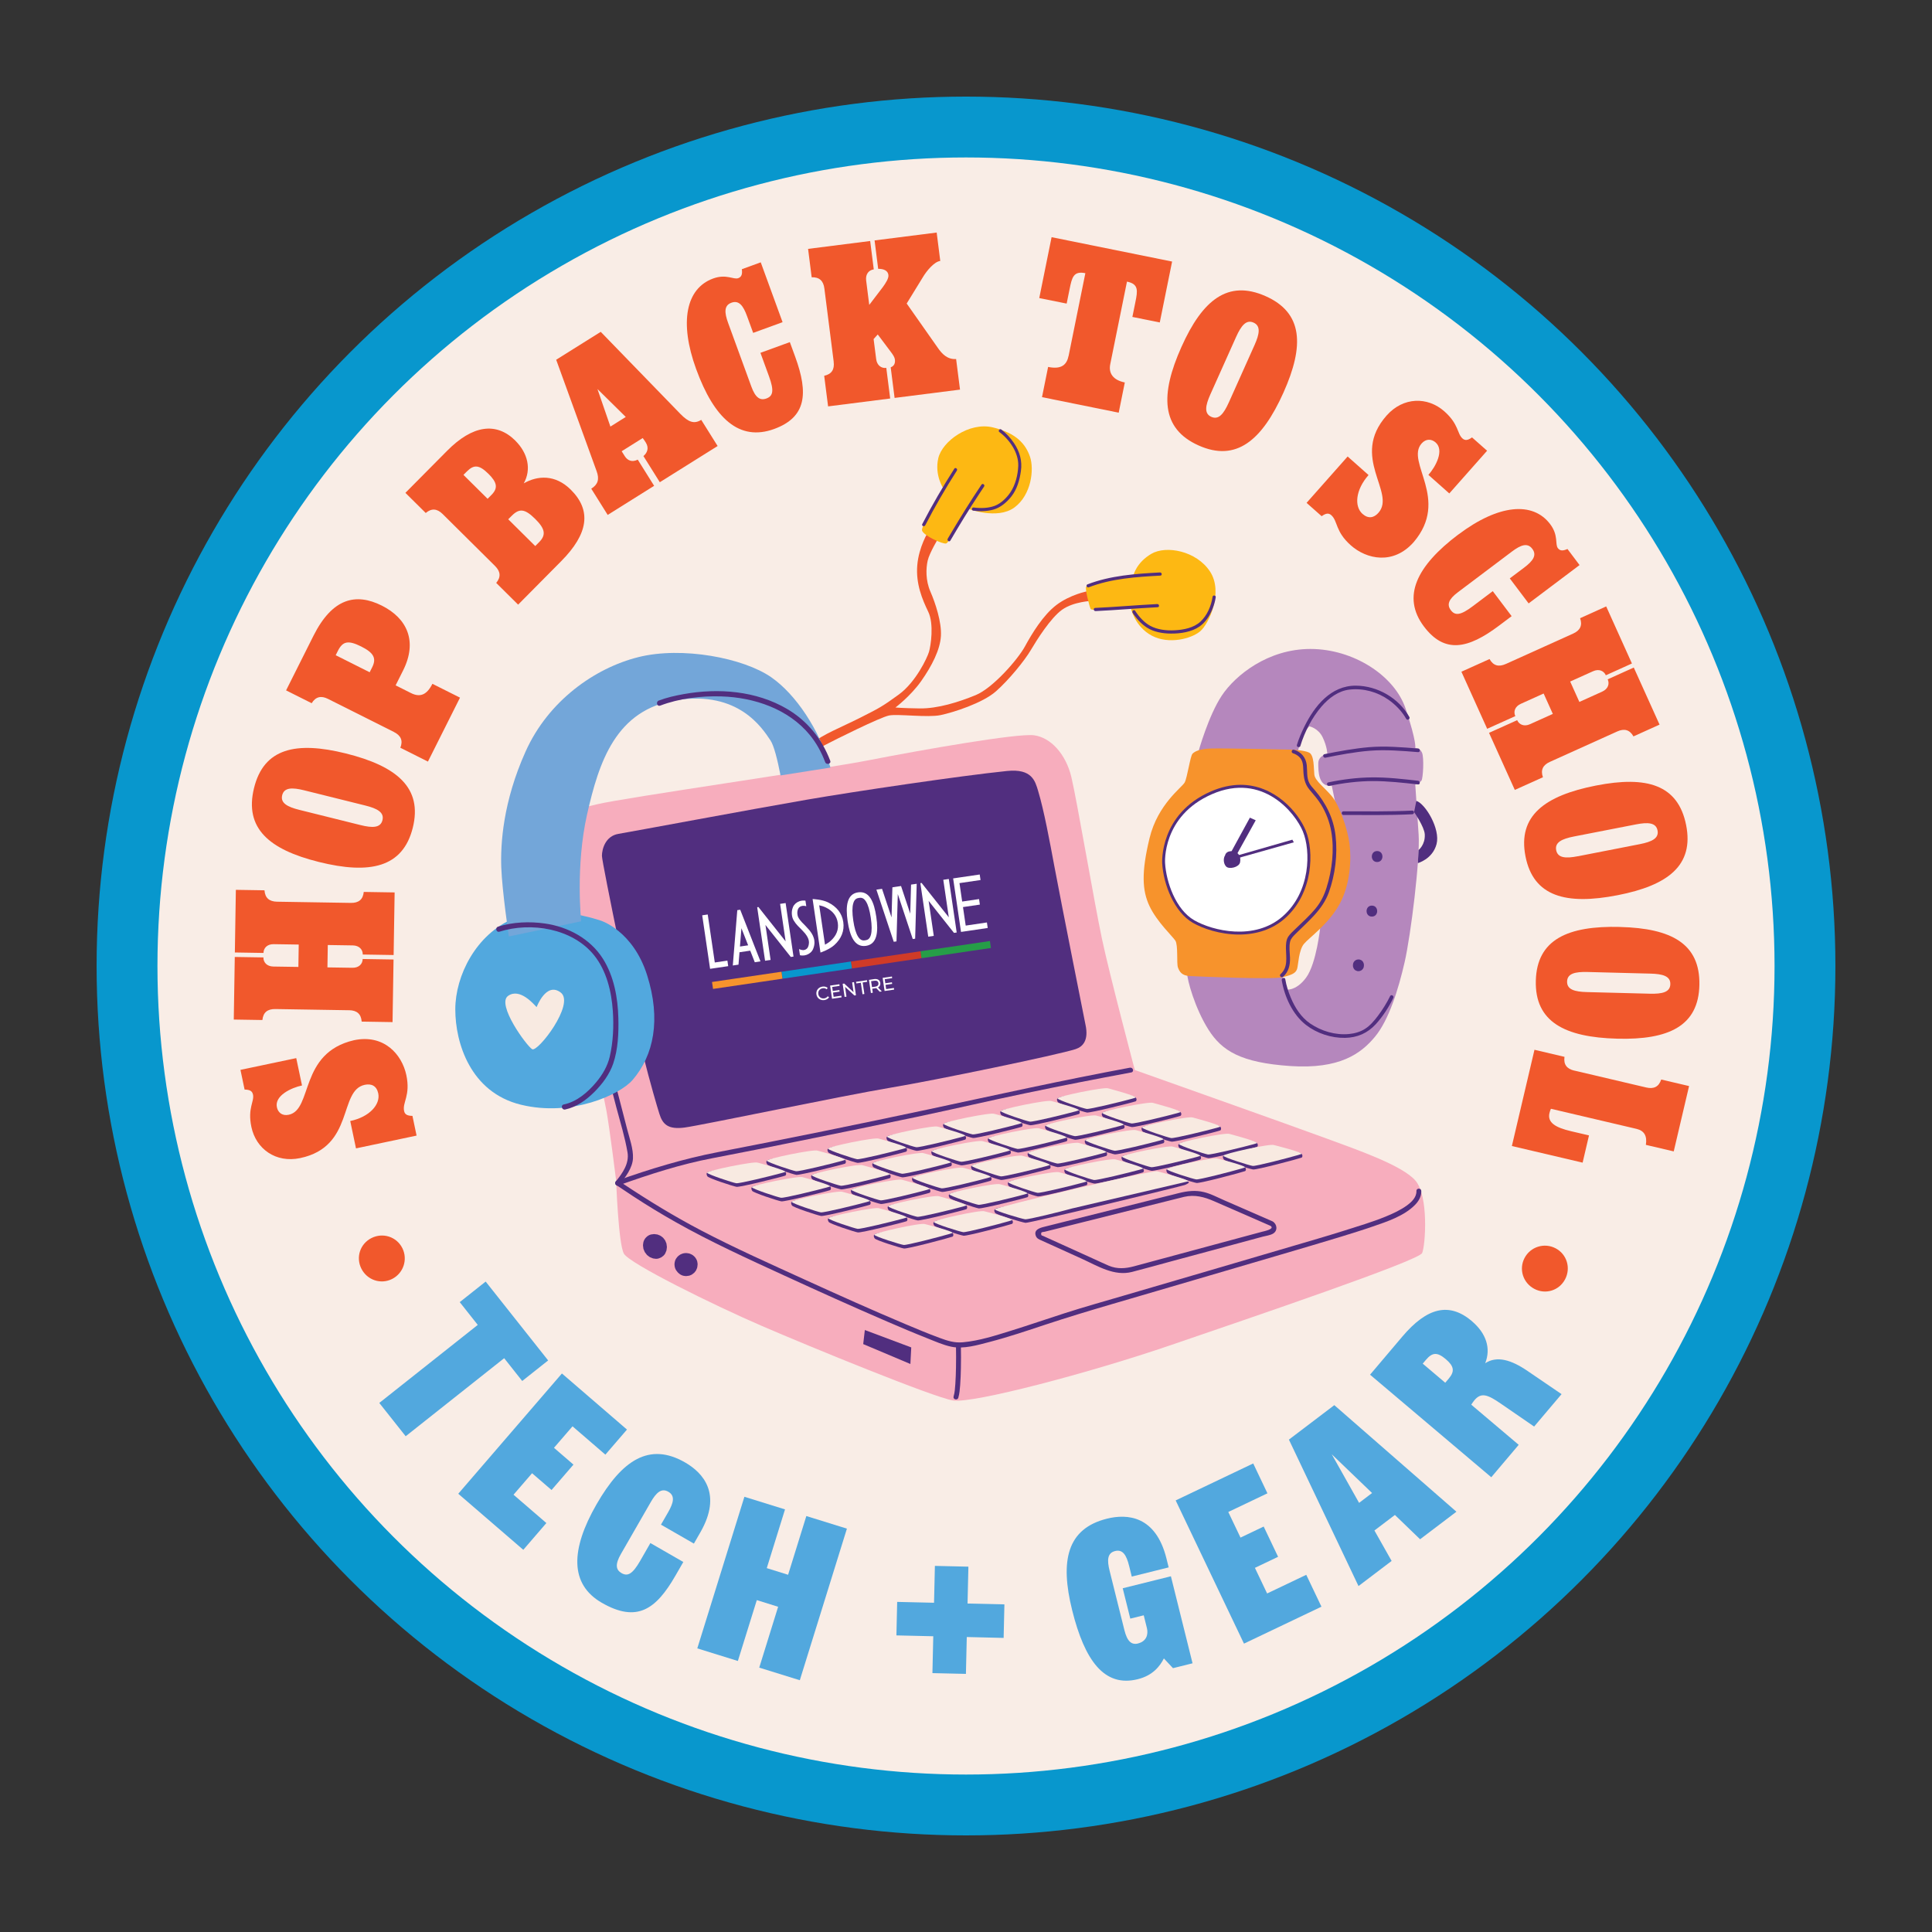 <svg xmlns="http://www.w3.org/2000/svg" id="Layer_1" data-name="Layer 1" viewBox="0 0 500 500"><rect x="0" y="0" width="500" height="500" fill="#333333" stroke="none"/><defs><style>      .cls-1 {        fill: #f7adbd;      }      .cls-1, .cls-2, .cls-3, .cls-4, .cls-5, .cls-6, .cls-7, .cls-8, .cls-9, .cls-10, .cls-11, .cls-12, .cls-13, .cls-14 {        stroke-width: 0px;      }      .cls-2 {        fill: #f9ede6;      }      .cls-3 {        fill: #f8eae1;      }      .cls-4 {        fill: #512e7f;      }      .cls-5 {        fill: #269d48;      }      .cls-6 {        fill: #52a8de;      }      .cls-7 {        fill: #0897cd;      }      .cls-8 {        fill: #d03b27;      }      .cls-9 {        fill: #b587bd;      }      .cls-10 {        fill: #73a6d9;      }      .cls-11 {        fill: #f1582c;      }      .cls-12 {        fill: #fff;      }      .cls-13 {        fill: #fdb813;      }      .cls-14 {        fill: #f7932c;      }    </style></defs><g><circle class="cls-7" cx="250" cy="250" r="225"></circle><circle class="cls-2" cx="250" cy="250" r="209.25"></circle><g><path class="cls-11" d="m101.47,331c-2.95,1.48-6.47.27-7.95-2.68-1.48-2.95-.32-6.44,2.63-7.92,2.95-1.48,6.49-.34,7.97,2.6,1.48,2.95.29,6.52-2.65,8Z"></path><path class="cls-11" d="m65.46,283.24c-.19-.91-.85-1.24-2.16-1.26l-1.07-5.1,14.44-3.04,1.49,7.08c-2.77.58-7.14,2.63-6.5,5.63.28,1.36,1.37,2.31,3.07,1.95,6.29-1.32,2.6-15.98,16.87-19.29,7.76-1.64,12.42,3.65,13.56,9.03,1.12,5.32-1.06,7.03-.58,9.29.19.91.85,1.24,2.16,1.26l1.07,5.1-15.68,3.31-1.49-7.08c5.04-1.06,7.84-4.32,7.25-7.15-.42-1.98-1.79-2.58-3.49-2.22-6.85,1.45-2.6,15.98-16.7,18.96-6.34,1.34-11.44-2.38-12.64-8.04-1.04-4.93.81-6.56.41-8.43Z"></path><path class="cls-11" d="m90.35,261.45l-19.1-.31c-2.03-.03-3.14.87-3.34,2.84l-7.41-.12.26-16.2,7.41.12c-.02,1.27.89,2.33,2.57,2.36l6.48.1.09-5.79-6.48-.1c-1.68-.03-2.62,1-2.64,2.27l-7.41-.12.26-16.21,7.41.12c.14,1.97,1.23,2.91,3.25,2.95l19.1.31c2.03.03,3.14-.87,3.34-2.84l7.99.13-.26,16.2-7.99-.13c.02-1.27-.89-2.33-2.57-2.36l-6.48-.1-.09,5.79,6.48.1c1.68.02,2.62-1,2.64-2.27l7.99.13-.26,16.2-7.99-.13c-.14-1.97-1.23-2.91-3.25-2.95Z"></path><path class="cls-11" d="m82.51,223.07c-12.92-3.21-19.29-8.74-16.78-19.08,2.52-10.35,10.85-12.21,23.76-9,13.2,3.28,19.91,8.89,17.34,19.22-2.57,10.33-11.13,12.14-24.33,8.86Zm12.04-14.6l-15.84-3.94c-3.09-.77-5.18-.75-5.68,1.27-.5,2.02,1.34,3.02,4.43,3.79l15.84,3.94c3.09.77,5.18.75,5.68-1.27.5-2.02-1.34-3.02-4.43-3.79Z"></path><path class="cls-11" d="m101.96,189.44l-17.06-8.56c-1.81-.91-3.21-.57-4.24,1.11l-6.62-3.32,7.08-14.12c4.88-9.72,10.94-11.21,17.71-7.81,6.51,3.27,9.3,9.2,5.48,16.8l-1.92,3.83,3.98,2c2.38,1.19,4.11.44,5.54-2.4l7.14,3.58-8.3,16.55-7.14-3.58c.73-1.84.16-3.16-1.65-4.07Zm-8.45-22.11c-3.41-1.71-4.81-1.38-6.06,1.1l-.57,1.14,8.79,4.41.65-1.29c1.17-2.33.39-3.75-2.81-5.36Z"></path><path class="cls-11" d="m133.37,114.05c3.25,3.22,4.21,7.43,2.18,11.04,3.59-2.06,8.17-2.33,12.16,1.63,5.42,5.38,4.59,11.4-2.5,18.54l-11.12,11.22-5.67-5.62c1.26-1.52,1.13-2.95-.3-4.38l-13.56-13.45c-1.44-1.42-2.87-1.54-4.38-.27l-5.26-5.21,10.8-10.89c6.56-6.62,12.69-7.54,17.67-2.61Zm-6.96,8.58c-2.34-2.32-3.73-2.48-5.57-.63l-.9.9,6.25,6.19,1.02-1.03c1.71-1.73,1.46-3.2-.8-5.44Zm12.12,11.69c-2.67-2.65-4.1-2.84-6.1-.83l-.9.9,6.99,6.93,1.02-1.03c1.83-1.85,1.54-3.44-1.01-5.97Z"></path><path class="cls-11" d="m153.02,126.47c1.72-1.07,2.16-2.44,1.38-4.55l-10.46-28.82,11.53-7.22,20.61,21.24c2.11,2.16,3.58,2.67,5.4,1.54l4.24,6.77-14.96,9.37-4.24-6.77c.99-.82,1.49-2.09.63-3.47-.24-.39-.49-.78-.82-1.19l-5.44,3.41.77,1.23c.74,1.18,1.88,1.69,3.39.95l4.24,6.77-12.02,7.53-4.24-6.77Zm8.93-18.56l-7.33-7.23,3.35,9.72,3.97-2.49Z"></path><path class="cls-11" d="m180.17,95.54c-4.44-12.18-2.63-20.9,4.38-23.46,3.42-1.25,5.3.35,6.5-.09.87-.32,1.11-1.02.94-2.32l4.89-1.78,5.65,15.49-7.61,2.77-1.59-4.35c-.97-2.66-2.08-4.17-4.03-3.46-1.96.71-1.83,2.58-.86,5.24l6.01,16.47c1.05,2.88,2.26,3.67,3.89,3.08,1.74-.63,2.03-2.03.68-5.73l-2.22-6.09,7.61-2.77,1.39,3.8c3.47,9.51,2.87,15.64-5.45,18.68-9.02,3.29-15.53-2.71-20.18-15.49Z"></path><path class="cls-11" d="m215.76,93.61l-2.41-18.94c-.25-2.01-1.31-2.98-3.29-2.91l-.93-7.35,16.07-2.04.93,7.35c-1.26.16-2.18,1.21-1.97,2.87l.8,6.32,3.5-4.59c.79-1.09,1.57-2.3,1.46-3.16-.14-1.09-1.14-1.6-2.65-1.59l-.93-7.35,16.07-2.04.93,7.35c-1.55.19-3.53,2.55-4.53,4.25l-4.16,6.77,8.05,11.46c1.07,1.56,2.49,3.07,4.74,2.9l1.01,7.92-16.93,2.15-1.01-7.92c.95-.35,1.2-1.14,1.09-2.01-.07-.57-.44-1.17-1-1.91l-3.44-4.58-1.07,1.19.66,5.17c.21,1.66,1.36,2.45,2.62,2.29l1.01,7.92-16.07,2.04-1.01-7.92c1.93-.42,2.71-1.63,2.45-3.64Z"></path><path class="cls-11" d="m276.56,92.08l4.33-21.38c-3.06-.62-3.46,1.07-4.07,4.07l-.77,3.8-7.09-1.43,3.19-15.76,31.19,6.31-3.19,15.76-7.09-1.43.77-3.8c.61-3,.89-4.72-2.17-5.34l-4.33,21.38c-.47,2.32.71,4.1,3.77,4.72l-1.58,7.82-19.85-4.02,1.58-7.82c3.46.7,4.83-.55,5.3-2.88Z"></path><path class="cls-11" d="m305.76,89.78c5.44-12.15,12-17.45,21.74-13.15,9.74,4.3,10.1,12.83,4.66,24.97-5.56,12.41-12.26,18.03-21.97,13.68-9.72-4.35-9.99-13.09-4.43-25.5Zm12.24,14.42l6.67-14.89c1.3-2.9,1.65-4.97-.25-5.82-1.9-.85-3.2.78-4.51,3.69l-6.67,14.89c-1.3,2.9-1.65,4.97.25,5.81,1.9.85,3.2-.78,4.51-3.69Z"></path><path class="cls-11" d="m378.48,113.47c.69.61,1.42.49,2.48-.27l3.9,3.45-9.78,11.05-5.41-4.8c1.88-2.12,4.17-6.36,1.87-8.39-1.04-.92-2.48-1.04-3.63.26-4.26,4.81,7.43,14.39-2.06,25.54-5.25,5.93-12.15,4.47-16.26.82-4.07-3.61-3.33-6.27-5.06-7.81-.69-.61-1.42-.49-2.49.27l-3.9-3.45,10.63-12,5.41,4.8c-3.41,3.86-3.73,8.14-1.56,10.06,1.52,1.34,2.97,1.01,4.12-.29,4.64-5.24-7.43-14.39,2.12-25.18,4.3-4.85,10.6-4.91,14.94-1.07,3.77,3.34,3.26,5.74,4.69,7.01Z"></path><path class="cls-11" d="m377.46,138.31c10.36-7.8,19.24-8.61,23.73-2.65,2.19,2.91,1.21,5.17,1.98,6.19.56.74,1.3.76,2.49.23l3.13,4.16-13.18,9.92-4.88-6.47,3.7-2.78c2.27-1.71,3.39-3.2,2.13-4.87-1.25-1.67-3-1-5.27.7l-14.01,10.55c-2.45,1.84-2.85,3.23-1.81,4.62,1.11,1.48,2.54,1.35,5.68-1.02l5.18-3.9,4.88,6.47-3.24,2.44c-8.09,6.09-14.13,7.31-19.46.23-5.78-7.68-1.93-15.65,8.94-23.83Z"></path><path class="cls-11" d="m389.7,171.84l17.41-7.86c1.85-.83,2.47-2.13,1.82-3.99l6.75-3.05,6.66,14.77-6.75,3.05c-.52-1.16-1.8-1.73-3.32-1.04l-5.91,2.66,2.38,5.28,5.91-2.67c1.53-.69,1.95-2.02,1.42-3.18l6.75-3.05,6.67,14.77-6.75,3.05c-.97-1.72-2.35-2.11-4.2-1.28l-17.41,7.86c-1.85.83-2.47,2.13-1.82,3.99l-7.28,3.28-6.67-14.77,7.28-3.28c.52,1.16,1.8,1.73,3.32,1.04l5.91-2.66-2.38-5.28-5.91,2.67c-1.53.69-1.95,2.02-1.42,3.18l-7.28,3.28-6.67-14.77,7.28-3.28c.97,1.72,2.35,2.11,4.2,1.28Z"></path><path class="cls-11" d="m413.09,203.29c13.06-2.55,21.17-.24,23.27,10.2,2.1,10.44-4.67,15.65-17.73,18.19-13.34,2.6-21.8.36-23.84-10.08-2.04-10.45,4.95-15.7,18.29-18.31Zm-4.74,18.31l16.01-3.13c3.12-.61,5.01-1.51,4.61-3.55-.4-2.05-2.49-2.17-5.61-1.56l-16.01,3.12c-3.12.61-5.01,1.51-4.61,3.55.4,2.04,2.49,2.17,5.61,1.56Z"></path><path class="cls-11" d="m419.29,239.9c13.3.34,20.72,4.35,20.51,14.99-.21,10.64-7.95,14.27-21.25,13.92-13.59-.35-21.36-4.37-21.08-15.01.27-10.64,8.24-14.26,21.83-13.91Zm-8.59,16.85l16.31.42c3.18.08,5.22-.39,5.27-2.47s-1.96-2.65-5.14-2.73l-16.31-.42c-3.18-.08-5.22.39-5.27,2.47-.05,2.08,1.96,2.65,5.14,2.73Z"></path><path class="cls-11" d="m407.45,277.07l18.6,4.37c1.97.46,3.25-.19,3.87-2.06l7.21,1.69-3.97,16.91-7.21-1.69c.37-2.35-.45-3.67-2.42-4.14l-22.15-5.2c-.12.27-.26.59-.38,1.1-.58,2.48,1.56,3.76,5.61,4.71l4.62,1.08-1.65,7.05-18.31-4.3,5.85-24.91,7.77,1.83c-.28,1.96.58,3.11,2.55,3.57Z"></path><path class="cls-11" d="m402.59,323.06c2.92,1.53,3.99,5.1,2.46,8.01-1.53,2.92-5.05,4.02-7.96,2.49-2.92-1.53-4.07-5.07-2.54-7.99,1.53-2.92,5.12-4.04,8.04-2.51Z"></path></g><g><path class="cls-6" d="m123.65,342.89l-4.67-5.9,6.71-5.32,16.17,20.41-6.71,5.32-4.67-5.9-25.49,20.2-6.83-8.62,25.49-20.2Z"></path><path class="cls-6" d="m145.43,355.46l16.83,14.51-5.59,6.49-8.5-7.33-4.8,5.56,5.04,4.35-5.67,6.57-5.04-4.34-4.8,5.56,8.5,7.33-5.97,6.93-16.83-14.51,26.82-31.12Z"></path><path class="cls-6" d="m154.38,389.32c6.61-11.48,13.69-16.15,22.92-10.84,4.66,2.68,9.66,8.16,3.95,18.09l-1.67,2.91-8.52-4.9,1.85-3.21c1.41-2.46,1.86-4.27.05-5.31-1.81-1.04-3.15.26-4.56,2.71l-7.7,13.39c-1.53,2.66-1.35,4.09.15,4.96,1.6.92,2.86.24,4.82-3.16l2.65-4.62,8.52,4.9-2.02,3.51c-5.02,8.73-9.94,12.3-19.07,7.05-8.32-4.79-8.11-13.74-1.37-25.48Z"></path><path class="cls-6" d="m192.66,387.37l10.5,3.26-4.72,15.2,5.52,1.72,4.72-15.2,10.5,3.26-12.19,39.23-10.5-3.26,4.89-15.75-5.52-1.72-4.9,15.75-10.5-3.26,12.19-39.23Z"></path><path class="cls-6" d="m232.19,414.57l9.54.22.22-9.54,8.67.2-.22,9.54,9.54.22-.2,8.68-9.54-.23-.22,9.54-8.67-.2.22-9.54-9.54-.22.2-8.67Z"></path><path class="cls-6" d="m294.53,425.32c2.13-.53,2.71-2.28,2.29-3.97l-.82-3.31-3.48.86-1.96-7.86,12.47-3.1,5.6,22.52-5.06,1.26-2.36-2.52c-1,1.98-2.84,4.41-6.77,5.38-8.65,2.15-13.72-4.82-16.96-17.84-3.2-12.86-1.32-21.14,9.01-23.71,5.22-1.3,12.62-.81,15.39,10.31l.57,2.3-9.55,2.38-.68-2.75c-.68-2.75-1.62-4.37-3.64-3.86-2.02.5-2.1,2.37-1.41,5.12l3.82,15.33c.74,2.97,1.86,3.89,3.55,3.47Z"></path><path class="cls-6" d="m304.28,388.3l20.05-9.56,3.68,7.73-10.13,4.83,3.16,6.63,6-2.86,3.73,7.83-6,2.86,3.16,6.63,10.13-4.83,3.93,8.25-20.05,9.56-17.68-37.07Z"></path><path class="cls-6" d="m361,392.07l-5.3,4.02,4.45,7.88-8.57,6.5-18.01-37.9,11.75-8.92,31.6,27.58-9.4,7.13-6.53-6.3Zm-5.91-5.68l-10.43-10.02,7.07,12.57,3.36-2.55Z"></path><path class="cls-6" d="m380.92,341.92c3.71,3.14,4.98,7.02,3.45,10.88,3.04-1.98,6.74-.89,11.01,2.04l8.75,5.96-7.1,8.39-8.62-5.93c-3.44-2.38-5.09-2.94-6.81-.91-.3.35-.59.79-.84,1.18l12.28,10.39-7.1,8.39-31.37-26.54,8.34-9.85c6.47-7.64,12.19-8.94,18.02-4.01Zm-6.74,9.84c-2.21-1.87-3.48-1.81-5.16.18l-.82.97,5.83,4.94.93-1.1c1.57-1.86,1.34-3.19-.78-4.99Z"></path></g></g><g><path class="cls-11" d="m281.69,153c-.3-.05-4.83.94-8.29,3.57-3.46,2.63-6.35,7.43-8.16,10.75-1.81,3.32-8.26,10.73-12.72,12.57-4.46,1.83-9.83,3.51-14.49,3.45-4.66-.07-6.29-.24-6.29-.24,0,0,3.93-2.96,6.67-6.85,2.74-3.89,4.9-8.09,5.1-11.68.2-3.6-1.45-8.55-2.72-11.46-1.27-2.91-1.16-6.01-.71-8.01.44-2,2.9-6.04,2.9-6.04l-2.77-1.41s-2.42,3.84-2.82,8.65c-.4,4.81,1.3,8.83,2.83,12,1.54,3.17.67,8.83.2,10.41-.48,1.58-3.41,7.82-7.79,11.02-4.38,3.2-5.25,3.6-9.94,5.98-4.69,2.38-10.33,4.6-12.33,6.61-2,2.01-4.68,5.57-5.66,8.86-.98,3.29-5.08,8.68-8.13,10.37-3.06,1.69-10.6,5.39-10.6,5.39l1.4,2.31s10.44-5.28,13.55-8.07c3.1-2.79,5.62-9.42,6.32-11.1.7-1.68,3.63-5.88,6.21-7.24,2.58-1.36,14.37-7.24,16.66-7.68,2.29-.44,10,.6,13.29-.09,3.3-.68,10.91-3.12,14.33-6.14,3.42-3.01,7.45-8,9.01-10.64,1.56-2.64,5.16-8.39,8.15-10.51,2.99-2.12,7.72-2.28,7.72-2.28l-.92-2.51Z"></path><path class="cls-13" d="m293.37,148.77s.75-3.19,4.59-5.44c3.84-2.25,11.68-.78,15.2,4.59,3.51,5.37-.31,13.57-2.57,15.47-2.26,1.9-8.06,3.47-12.5,1.12-4.44-2.35-5.42-7.15-5.42-7.15,0,0-10.06.98-10.41.23-.36-.75-1.52-5.31-1.16-5.8.36-.49,8.7-2.74,12.27-3.03Z"></path><path class="cls-13" d="m244.13,126.41s-2.32-3.44-1.3-7.83c1.02-4.39,7.97-9.43,14.09-7.98,6.12,1.46,8.53,4.36,9.64,7.59,1.11,3.23.39,9.89-4.04,13.15-4.43,3.26-12.09.29-12.09.29,0,0-4.67,8.75-5.55,9.02-.88.27-6.07-2.14-6.27-3.42-.2-1.28,5.51-10.82,5.51-10.82Z"></path><path class="cls-4" d="m254.02,125.41c-2.84,4.21-5.5,8.52-8.09,12.89-.22.37-.44.74-.66,1.12-.27.46.4.96.67.5,2.38-4.08,4.84-8.1,7.44-12.04.43-.66.87-1.31,1.3-1.96.3-.44-.37-.94-.67-.5h0Z"></path><path class="cls-4" d="m246.97,121.31c-2.97,4.66-5.75,9.41-8.29,14.32-.25.48.53.78.77.31,2.51-4.85,5.24-9.54,8.18-14.14.29-.45-.38-.95-.67-.5h0Z"></path><path class="cls-4" d="m300.19,148.15c-6.26.33-12.85.8-18.75,3.08-.5.19-.16.95.34.76,5.82-2.26,12.35-2.69,18.53-3.02.53-.03.41-.85-.12-.82h0Z"></path><path class="cls-4" d="m299.49,156.33c-5.36.27-10.72.75-16.08,1-.53.02-.41.85.12.82,5.36-.25,10.71-.73,16.08-1,.53-.03.41-.85-.12-.82h0Z"></path><path class="cls-4" d="m258.66,111.83c2.65,1.99,4.99,5.36,4.86,8.77-.09,2.3-.72,4.85-2.01,6.79-.95,1.43-2.46,2.91-4.08,3.52-1.68.63-3.68.67-5.45.43-.53-.07-.63.75-.1.82,1.68.23,3.51.18,5.15-.26,1.88-.51,3.5-1.88,4.69-3.39,1.49-1.88,2.16-4.26,2.49-6.6.38-2.62-.31-5.04-1.78-7.22-.89-1.32-2.01-2.57-3.29-3.53-.43-.32-.92.35-.5.67h0Z"></path><path class="cls-4" d="m313.81,154.45c-.33,2.31-1.39,4.81-3.11,6.41-1.76,1.64-4.38,2.14-6.71,2.26-2.09.11-4.43-.14-6.3-1.15-1.6-.87-2.94-2.38-3.92-3.9-.29-.45-.94.07-.65.52.94,1.46,2.21,2.86,3.67,3.81,1.81,1.17,4.13,1.56,6.25,1.57,2.48.02,5.35-.4,7.42-1.85,1.49-1.04,2.52-2.63,3.22-4.28.44-1.04.79-2.16.95-3.28.07-.53-.75-.63-.82-.1h0Z"></path></g><g><path class="cls-1" d="m148.89,252.13s-8-33.43-6.86-37.43c1.14-4,5.43-4.86,12.57-6.57,7.14-1.71,57.57-8.89,70.71-11.47,13.14-2.57,38.01-6.95,42.3-6.37,4.29.57,8.23,4.82,9.66,10.82,1.43,6,5.92,32.45,7.92,41.88,2,9.43,8.5,33.93,8.5,33.93,0,0,42.08,14.93,49.79,17.79,7.72,2.86,19.43,6.86,22.86,10.86,3.43,4,2.57,16.71,1.71,18.71-.86,2-44.29,16.72-65.15,23.87-20.86,7.14-51.15,15.14-56.29,14.29-5.14-.86-36.86-13.85-49.43-19.28-12.57-5.43-34.29-16.15-35.72-18.72-1.43-2.57-2-18.86-2-18.86,0,0-1.69-13.63-2.52-18.13-1.63-8.91-8.05-35.31-8.05-35.31Z"></path><path class="cls-4" d="m280.93,265.23s-6.36-31.93-8.07-41.08c-1.15-6.16-2.65-14.35-4.21-19.52-.76-2.51-1.58-5.76-8.03-5.1-12.12,1.24-39.83,5.36-51.69,7.41-14.86,2.57-45.43,8.29-48.86,8.86-3.43.57-4.29,4-4.29,5.71s8.57,43.15,10.57,51.15c2,8,3.75,13.85,4.29,15.57.86,2.79,2.29,4.14,6.57,3.57,4.29-.57,41.15-8.29,53.15-10.29,12-2,43.36-8.5,48-10,1.9-.62,3.43-2.29,2.57-6.29Z"></path><path class="cls-4" d="m247.41,348.5c.04,1.81.03,3.61,0,5.42-.03,1.42-.07,2.85-.17,4.26-.08,1.07-.14,2.19-.45,3.22-.23.78.98,1.11,1.22.34.31-1.05.39-2.19.48-3.28.11-1.46.16-2.93.19-4.39.04-1.85.04-3.71,0-5.57-.02-.81-1.28-.81-1.26,0h0Z"></path><path class="cls-4" d="m160.26,306.64c1.53-1.85,3.43-4.35,3.55-6.84.12-2.48-.9-5.22-1.51-7.59-2.01-7.82-4.11-15.6-5.89-23.48-2.87-12.69-5.83-25.38-8.34-38.14-.52-2.62-1-5.23-1.66-7.82-1.14-4.46-1.85-9.11,2.16-12.34.63-.51-.26-1.4-.89-.89-6.11,4.92-2.37,12.6-1.29,18.91.89,5.15,2.07,10.25,3.18,15.35,3.12,14.33,6.18,28.69,9.96,42.86,1.02,3.82,2.2,7.66,2.87,11.57.49,2.84-1.28,5.4-3.03,7.51-.51.62.37,1.52.89.89h0Z"></path><path class="cls-4" d="m292.45,276.31c-17.45,3.23-34.75,7.09-52.11,10.78-18.15,3.86-36.34,7.56-54.55,11.08-8.91,1.72-17.6,4.36-26.14,7.41-.6.22-.59.99,0,1.22-.21-.08.27.17.36.23.31.19.62.4.92.61.99.66,1.97,1.32,2.96,1.97,3.57,2.34,7.23,4.56,10.95,6.66,9.1,5.14,18.62,9.47,28.11,13.83,8.85,4.07,17.73,8.07,26.67,11.93,3.48,1.5,6.97,2.98,10.49,4.37,1.95.77,3.97,1.68,6.04,2.12,3.22.69,6.92-.44,10.01-1.24,4.86-1.27,9.62-2.88,14.38-4.46,5.64-1.87,11.31-3.58,17.01-5.25,14.69-4.31,29.39-8.59,44.07-12.92,5.15-1.52,10.3-3.02,15.42-4.59,2.75-.85,5.51-1.7,8.23-2.64,3.73-1.28,8.11-2.72,10.94-5.6.96-.98,1.66-2.19,1.62-3.59-.02-.81-1.28-.81-1.26,0,.05,1.61-1.21,2.81-2.41,3.7-1.69,1.24-3.65,2.14-5.58,2.93-3.54,1.44-7.21,2.52-10.84,3.67-4.4,1.39-8.84,2.67-13.26,3.97-14.61,4.31-29.24,8.58-43.86,12.86-5,1.47-10.03,2.87-15,4.47-4.65,1.49-9.26,3.09-13.92,4.54-4.05,1.25-8.25,2.63-12.5,3.01-2.2.2-3.98-.38-6.01-1.13-3.04-1.12-6.03-2.37-9.01-3.63-8.61-3.63-17.14-7.46-25.65-11.34-9.1-4.15-18.27-8.23-27.13-12.87-6.95-3.64-13.6-7.71-20.13-12.05-.41-.27-.83-.59-1.29-.77v1.22c7.98-2.85,16.16-5.51,24.5-7.09,7.45-1.42,14.89-2.92,22.33-4.42,10.15-2.05,20.3-4.12,30.44-6.25,9.37-1.98,18.7-4.16,28.08-6.11,9.13-1.9,18.28-3.7,27.45-5.4.8-.15.46-1.36-.34-1.22h0Z"></path><path class="cls-4" d="m172.59,322.7s0-.02,0-.03c-.01-.14-.08-.61-.1-.75,0,0,0-.01,0-.02,0-.04-.02-.08-.03-.12-.04-.11-.12-.28-.14-.34-.04-.09-.1-.23-.15-.35,0,0,0-.02-.01-.03,0-.02-.02-.04-.03-.06-.07-.11-.18-.24-.25-.33-.07-.09-.16-.23-.26-.33-.01-.02-.03-.03-.04-.04,0,0-.01-.01-.02-.02,0,0,0,0-.01,0-.19-.15-.38-.29-.57-.44,0,0,0,0-.01,0-.13-.09-.31-.15-.44-.2-.09-.04-.26-.12-.39-.16-.01,0-.02,0-.03,0,0,0-.01,0-.02,0,0,0,0,0,0,0-.25-.03-.5-.07-.74-.1-.02,0-.04,0-.07,0-.01,0-.03,0-.04,0-.13.01-.37.05-.38.05-.12.02-.26.03-.39.05-.47.13-.89.37-1.23.72-.35.35-.59.76-.72,1.23-.06.27-.09.55-.11.83,0,.03,0,.06,0,.08,0,0,0,.01,0,.02,0,0,0,0,0,0,.01.13.04.27.05.39.02.12.03.26.05.39,0,.02,0,.04.01.06,0,.02.01.04.02.06.09.24.2.48.3.71.02.04.03.07.05.1.01.02.02.04.04.05.14.18.3.4.44.58,0,0,.01.02.02.03.03.03.05.06.08.08.11.09.22.17.33.26.02.01.04.03.06.04.09.07.17.14.26.2.13.08.31.14.44.19.13.05.29.14.44.18.25.03.5.07.74.1.39.01.74-.07,1.08-.24.24-.07.44-.19.62-.36.3-.2.54-.46.72-.79.01-.02.02-.04.03-.06,0,0,0,0,0-.01.05-.1.24-.57.28-.67,0-.01,0-.02.01-.03,0-.02.01-.04.01-.06,0,0,0,0,0-.01.02-.12.09-.63.1-.75,0-.01,0-.02,0-.03,0-.02,0-.04,0-.06Z"></path><path class="cls-4" d="m180.55,327.26s0-.02,0-.02c0-.05-.02-.1-.02-.15,0-.15-.02-.3-.06-.44-.01-.06,0-.12-.02-.17-.12-.47-.42-.97-.77-1.31-.43-.43-.75-.56-1.31-.77-.02,0-.03,0-.05-.01-.25-.04-.51-.09-.76-.1,0,0-.02,0-.03,0-.7.03-.88.12-1.5.4-.02,0-.03.02-.04.03-.2.14-.4.28-.58.45,0,0,0,0-.01.01-.36.43-.61.73-.74,1.28-.14.58-.13.96,0,1.54.05.24.18.47.29.69,0,0,0,.02.01.02.14.2.29.41.45.59,0,0,.01.01.02.02.03.03.07.05.1.07,0,.01.02.03.03.04.35.35.76.59,1.23.72.25.07.51.08.77.1,0,0,.02,0,.02,0,.26-.02.51-.05.76-.1,0,0,.02,0,.02,0,.23-.08.47-.17.69-.29,0,0,.01,0,.02-.01.05-.03.09-.07.14-.11.13-.09.26-.19.38-.29.02-.02.04-.03.06-.05,0,0,.01-.01.02-.02,0,0,0-.01.02-.02,0,0,0,0,0,0,0,0,0,0,0,0l.02-.02c.14-.17.26-.31.36-.46.02-.03.04-.05.06-.08,0,0,0,0,0,0,0,0,0,0,0-.01h0s.02-.05.03-.07c.08-.15.15-.31.22-.51.02-.04.03-.08.04-.1,0,0,0-.01,0-.02.05-.24.1-.49.1-.74,0-.02,0-.04,0-.06Z"></path><polygon class="cls-4" points="235.83 348.71 235.61 353 223.4 347.85 223.82 344.21 235.83 348.71"></polygon><g><g><path class="cls-4" d="m286.9,282.6s4.63.47,6.63,1.2c.83.3.64,1.12.38,1.22-.89.33-11.72,3.04-12.61,2.9-.9-.14-7.36-2.26-7.55-2.73-.04-.11-.61-.91.36-1.18,3.32-.9,12.09-1.77,12.79-1.42Z"></path><path class="cls-3" d="m286.82,281.67s7.9,2.09,7.01,2.42c-.11.04-.39.12-.79.24-2.72.75-11.04,2.79-11.82,2.66-.9-.14-7.36-2.26-7.55-2.73-.19-.47,12.25-3.05,13.15-2.59Z"></path></g><g><path class="cls-4" d="m272.21,285.89s4.63.47,6.63,1.2c.83.3.64,1.12.38,1.22-.89.33-11.72,3.04-12.61,2.9-.9-.14-7.36-2.26-7.55-2.73-.04-.11-.61-.91.36-1.18,3.32-.9,12.09-1.77,12.79-1.42Z"></path><path class="cls-3" d="m272.14,284.96s7.9,2.09,7.01,2.42c-.11.04-.39.12-.79.24-2.72.75-11.04,2.79-11.82,2.66-.9-.14-7.36-2.26-7.55-2.73s12.25-3.05,13.15-2.59Z"></path></g><g><path class="cls-4" d="m257.41,289.19s4.63.47,6.63,1.2c.83.3.64,1.12.38,1.22-.89.33-11.72,3.04-12.61,2.9-.9-.14-7.36-2.26-7.55-2.73-.04-.11-.61-.91.36-1.18,3.32-.9,12.09-1.77,12.79-1.42Z"></path><path class="cls-3" d="m257.33,288.26s7.9,2.09,7.01,2.42c-.11.04-.39.12-.79.24-2.72.75-11.04,2.79-11.82,2.66-.9-.14-7.36-2.26-7.55-2.73-.19-.47,12.25-3.05,13.15-2.59Z"></path></g><g><path class="cls-4" d="m242.78,292.51s4.63.47,6.63,1.2c.83.3.64,1.12.38,1.22-.89.33-11.72,3.04-12.61,2.9-.9-.14-7.36-2.26-7.55-2.73-.04-.11-.61-.91.36-1.18,3.32-.9,12.09-1.77,12.79-1.42Z"></path><path class="cls-3" d="m242.71,291.58s7.9,2.09,7.01,2.42c-.11.04-.39.12-.79.24-2.72.75-11.04,2.79-11.82,2.66-.9-.14-7.36-2.26-7.55-2.73-.19-.47,12.25-3.05,13.15-2.59Z"></path></g><g><path class="cls-4" d="m227.5,295.62s4.63.47,6.63,1.2c.83.3.64,1.12.38,1.22-.89.33-11.72,3.04-12.61,2.9-.9-.14-7.36-2.26-7.55-2.73-.04-.11-.61-.91.36-1.18,3.32-.9,12.09-1.77,12.79-1.42Z"></path><path class="cls-3" d="m227.42,294.68s7.9,2.09,7.01,2.42c-.11.04-.39.12-.79.24-2.72.75-11.04,2.79-11.82,2.66-.9-.14-7.36-2.26-7.55-2.73-.19-.47,12.25-3.05,13.15-2.59Z"></path></g><g><path class="cls-4" d="m211.68,298.73s4.63.47,6.63,1.2c.83.3.64,1.12.38,1.22-.89.33-11.72,3.04-12.61,2.9-.9-.14-7.36-2.26-7.55-2.73-.04-.11-.61-.91.36-1.18,3.32-.9,12.09-1.77,12.79-1.42Z"></path><path class="cls-3" d="m211.6,297.79s7.9,2.09,7.01,2.42c-.11.04-.39.12-.79.24-2.72.75-11.04,2.79-11.82,2.66-.9-.14-7.36-2.26-7.55-2.73-.19-.47,12.25-3.05,13.15-2.59Z"></path></g><g><path class="cls-4" d="m196.22,301.83s4.63.47,6.63,1.2c.83.3.64,1.12.38,1.22-.89.33-11.72,3.04-12.61,2.9-.9-.14-7.36-2.26-7.55-2.73-.04-.11-.61-.91.36-1.18,3.32-.9,12.09-1.77,12.79-1.42Z"></path><path class="cls-3" d="m196.14,300.9s7.9,2.09,7.01,2.42c-.11.04-.39.12-.79.24-2.72.75-11.04,2.79-11.82,2.66-.9-.14-7.36-2.26-7.55-2.73-.19-.47,12.25-3.05,13.15-2.59Z"></path></g><g><path class="cls-4" d="m298.49,286.36s4.63.47,6.63,1.2c.83.3.64,1.12.38,1.22-.89.33-11.72,3.04-12.61,2.9-.9-.14-7.36-2.26-7.55-2.73-.04-.11-.61-.91.36-1.18,3.32-.9,12.09-1.77,12.79-1.42Z"></path><path class="cls-3" d="m298.41,285.43s7.9,2.09,7.01,2.42c-.11.04-.39.12-.79.24-2.72.75-11.04,2.79-11.82,2.66-.9-.14-7.36-2.26-7.55-2.73-.19-.47,12.25-3.05,13.15-2.59Z"></path></g><g><path class="cls-4" d="m283.81,289.65s4.63.47,6.63,1.2c.83.3.64,1.12.38,1.22-.89.33-11.72,3.04-12.61,2.9-.9-.14-7.36-2.26-7.55-2.73-.04-.11-.61-.91.36-1.18,3.32-.9,12.09-1.77,12.79-1.42Z"></path><path class="cls-3" d="m283.73,288.71s7.9,2.09,7.01,2.42c-.11.04-.39.12-.79.24-2.72.75-11.04,2.79-11.82,2.66-.9-.14-7.36-2.26-7.55-2.73-.19-.47,12.25-3.05,13.15-2.59Z"></path></g><g><path class="cls-4" d="m269,292.95s4.63.47,6.63,1.2c.83.3.64,1.12.38,1.22-.89.33-11.72,3.04-12.61,2.9-.9-.14-7.36-2.26-7.55-2.73-.04-.11-.61-.91.36-1.18,3.32-.9,12.09-1.77,12.79-1.42Z"></path><path class="cls-3" d="m268.93,292.02s7.9,2.09,7.01,2.42c-.11.04-.39.12-.79.24-2.72.75-11.04,2.79-11.82,2.66-.9-.14-7.36-2.26-7.55-2.73s12.25-3.05,13.15-2.59Z"></path></g><g><path class="cls-4" d="m254.38,296.27s4.63.47,6.63,1.2c.83.3.64,1.12.38,1.22-.89.33-11.72,3.04-12.61,2.9-.9-.14-7.36-2.26-7.55-2.73-.04-.11-.61-.91.36-1.18,3.32-.9,12.09-1.77,12.79-1.42Z"></path><path class="cls-3" d="m254.3,295.34s7.9,2.09,7.01,2.42c-.11.04-.39.12-.79.24-2.72.75-11.04,2.79-11.82,2.66-.9-.14-7.36-2.26-7.55-2.73-.19-.47,12.25-3.05,13.15-2.59Z"></path></g><g><path class="cls-4" d="m239.09,299.37s4.63.47,6.63,1.2c.83.3.64,1.12.38,1.22-.89.33-11.72,3.04-12.61,2.9-.9-.14-7.36-2.26-7.55-2.73-.04-.11-.61-.91.36-1.18,3.32-.9,12.09-1.77,12.79-1.42Z"></path><path class="cls-3" d="m239.02,298.44s7.9,2.09,7.01,2.42c-.11.04-.39.12-.79.24-2.72.75-11.04,2.79-11.82,2.66-.9-.14-7.36-2.26-7.55-2.73s12.25-3.05,13.15-2.59Z"></path></g><g><path class="cls-4" d="m223.27,302.49s4.63.47,6.63,1.2c.83.3.64,1.12.38,1.22-.89.33-11.72,3.04-12.61,2.9-.9-.14-7.36-2.26-7.55-2.73-.04-.11-.61-.91.36-1.18,3.32-.9,12.09-1.77,12.79-1.42Z"></path><path class="cls-3" d="m223.2,301.55s7.9,2.09,7.01,2.42c-.11.04-.39.12-.79.24-2.72.75-11.04,2.79-11.82,2.66-.9-.14-7.36-2.26-7.55-2.73-.19-.47,12.25-3.05,13.15-2.59Z"></path></g><g><path class="cls-4" d="m207.81,305.59s4.63.47,6.63,1.2c.83.3.64,1.12.38,1.22-.89.33-11.72,3.04-12.61,2.9-.9-.14-7.36-2.26-7.55-2.73-.04-.11-.61-.91.36-1.18,3.32-.9,12.09-1.77,12.79-1.42Z"></path><path class="cls-3" d="m207.73,304.66s7.9,2.09,7.01,2.42c-.11.04-.39.12-.79.24-2.72.75-11.04,2.79-11.82,2.66-.9-.14-7.36-2.26-7.55-2.73-.19-.47,12.25-3.05,13.15-2.59Z"></path></g><g><path class="cls-4" d="m308.78,290.14s4.63.47,6.63,1.2c.83.3.64,1.12.38,1.22-.89.33-11.72,3.04-12.61,2.9-.9-.14-7.36-2.26-7.55-2.73-.04-.11-.61-.91.36-1.18,3.32-.9,12.09-1.77,12.79-1.42Z"></path><path class="cls-3" d="m308.7,289.21s7.9,2.09,7.01,2.42c-.11.04-.39.12-.79.24-2.72.75-11.04,2.79-11.82,2.66-.9-.14-7.36-2.26-7.55-2.73-.19-.47,12.25-3.05,13.15-2.59Z"></path></g><g><path class="cls-4" d="m294.09,293.43s4.63.47,6.63,1.2c.83.3.64,1.12.38,1.22-.89.33-11.72,3.04-12.61,2.9-.9-.14-7.36-2.26-7.55-2.73-.04-.11-.61-.91.36-1.18,3.32-.9,12.09-1.77,12.79-1.42Z"></path><path class="cls-3" d="m294.02,292.49s7.9,2.09,7.01,2.42c-.11.04-.39.12-.79.24-2.72.75-11.04,2.79-11.82,2.66-.9-.14-7.36-2.26-7.55-2.73-.19-.47,12.25-3.05,13.15-2.59Z"></path></g><g><path class="cls-4" d="m279.29,296.73s4.63.47,6.63,1.2c.83.3.64,1.12.38,1.22-.89.33-11.72,3.04-12.61,2.9-.9-.14-7.36-2.26-7.55-2.73-.04-.11-.61-.91.36-1.18,3.32-.9,12.09-1.77,12.79-1.42Z"></path><path class="cls-3" d="m279.21,295.8s7.9,2.09,7.01,2.42c-.11.04-.39.12-.79.24-2.72.75-11.04,2.79-11.82,2.66-.9-.14-7.36-2.26-7.55-2.73-.19-.47,12.25-3.05,13.15-2.59Z"></path></g><g><path class="cls-4" d="m264.66,300.05s4.63.47,6.63,1.2c.83.3.64,1.12.38,1.22-.89.33-11.72,3.04-12.61,2.9-.9-.14-7.36-2.26-7.55-2.73-.04-.11-.61-.91.36-1.18,3.32-.9,12.09-1.77,12.79-1.42Z"></path><path class="cls-3" d="m264.59,299.12s7.9,2.09,7.01,2.42c-.11.04-.39.12-.79.24-2.72.75-11.04,2.79-11.82,2.66-.9-.14-7.36-2.26-7.55-2.73-.19-.47,12.25-3.05,13.15-2.59Z"></path></g><g><path class="cls-4" d="m249.38,303.15s4.63.47,6.63,1.2c.83.3.64,1.12.38,1.22-.89.33-11.72,3.04-12.61,2.9-.9-.14-7.36-2.26-7.55-2.73-.04-.11-.61-.91.36-1.18,3.32-.9,12.09-1.77,12.79-1.42Z"></path><path class="cls-3" d="m249.3,302.22s7.9,2.09,7.01,2.42c-.11.04-.39.12-.79.24-2.72.75-11.04,2.79-11.82,2.66-.9-.14-7.36-2.26-7.55-2.73-.19-.47,12.25-3.05,13.15-2.59Z"></path></g><g><path class="cls-4" d="m233.56,306.27s4.63.47,6.63,1.2c.83.3.64,1.12.38,1.22-.89.33-11.72,3.04-12.61,2.9-.9-.14-7.36-2.26-7.55-2.73-.04-.11-.61-.91.36-1.18,3.32-.9,12.09-1.77,12.79-1.42Z"></path><path class="cls-3" d="m233.48,305.33s7.9,2.09,7.01,2.42c-.11.04-.39.12-.79.24-2.72.75-11.04,2.79-11.82,2.66-.9-.14-7.36-2.26-7.55-2.73-.19-.47,12.25-3.05,13.15-2.59Z"></path></g><g><path class="cls-4" d="m218.1,309.37s4.63.47,6.63,1.2c.83.3.64,1.12.38,1.22-.89.33-11.72,3.04-12.61,2.9-.9-.14-7.36-2.26-7.55-2.73-.04-.11-.61-.91.36-1.18,3.32-.9,12.09-1.77,12.79-1.42Z"></path><path class="cls-3" d="m218.02,308.44s7.9,2.09,7.01,2.42c-.11.04-.39.12-.79.24-2.72.75-11.04,2.79-11.82,2.66-.9-.14-7.36-2.26-7.55-2.73-.19-.47,12.25-3.05,13.15-2.59Z"></path></g><g><path class="cls-4" d="m318.29,294.4s4.63.47,6.63,1.2c.83.3.64,1.12.38,1.22-.89.33-11.72,3.04-12.61,2.9-.9-.14-7.36-2.26-7.55-2.73-.04-.11-.61-.91.36-1.18,3.32-.9,12.09-1.77,12.79-1.42Z"></path><path class="cls-3" d="m318.21,293.46s7.9,2.09,7.01,2.42c-.11.04-.39.12-.79.24-2.72.75-11.04,2.79-11.82,2.66-.9-.14-7.36-2.26-7.55-2.73-.19-.47,12.25-3.05,13.15-2.59Z"></path></g><g><path class="cls-4" d="m303.6,297.68s4.63.47,6.63,1.2c.83.3.64,1.12.38,1.22-.89.33-11.72,3.04-12.61,2.9-.9-.14-7.36-2.26-7.55-2.73-.04-.11-.61-.91.36-1.18,3.32-.9,12.09-1.77,12.79-1.42Z"></path><path class="cls-3" d="m303.53,296.75s7.9,2.09,7.01,2.42c-.11.04-.39.12-.79.24-2.72.75-11.04,2.79-11.82,2.66-.9-.14-7.36-2.26-7.55-2.73-.19-.47,12.25-3.05,13.15-2.59Z"></path></g><g><path class="cls-4" d="m288.8,300.99s4.63.47,6.63,1.2c.83.3.64,1.12.38,1.22-.89.33-11.72,3.04-12.61,2.9-.9-.14-7.36-2.26-7.55-2.73-.04-.11-.61-.91.36-1.18,3.32-.9,12.09-1.77,12.79-1.42Z"></path><path class="cls-3" d="m288.72,300.06s7.9,2.09,7.01,2.42c-.11.04-.39.12-.79.24-2.72.75-11.04,2.79-11.82,2.66-.9-.14-7.36-2.26-7.55-2.73s12.25-3.05,13.15-2.59Z"></path></g><g><path class="cls-4" d="m274.18,304.31s4.63.47,6.63,1.2c.83.3.64,1.12.38,1.22-.89.33-11.72,3.04-12.61,2.9-.9-.14-7.36-2.26-7.55-2.73-.04-.11-.61-.91.36-1.18,3.32-.9,12.09-1.77,12.79-1.42Z"></path><path class="cls-3" d="m274.1,303.38s7.9,2.09,7.01,2.42c-.11.04-.39.12-.79.24-2.72.75-11.04,2.79-11.82,2.66-.9-.14-7.36-2.26-7.55-2.73-.19-.47,12.25-3.05,13.15-2.59Z"></path></g><g><path class="cls-4" d="m258.89,307.41s4.63.47,6.63,1.2c.83.3.64,1.12.38,1.22-.89.33-11.72,3.04-12.61,2.9-.9-.14-7.36-2.26-7.55-2.73-.04-.11-.61-.91.36-1.18,3.32-.9,12.09-1.77,12.79-1.42Z"></path><path class="cls-3" d="m258.81,306.48s7.9,2.09,7.01,2.42c-.11.04-.39.12-.79.24-2.72.75-11.04,2.79-11.82,2.66-.9-.14-7.36-2.26-7.55-2.73s12.25-3.05,13.15-2.59Z"></path></g><g><path class="cls-4" d="m243.07,310.52s4.63.47,6.63,1.2c.83.3.64,1.12.38,1.22-.89.33-11.72,3.04-12.61,2.9-.9-.14-7.36-2.26-7.55-2.73-.04-.11-.61-.91.36-1.18,3.32-.9,12.09-1.77,12.79-1.42Z"></path><path class="cls-3" d="m242.99,309.59s7.9,2.09,7.01,2.42c-.11.04-.39.12-.79.24-2.72.75-11.04,2.79-11.82,2.66-.9-.14-7.36-2.26-7.55-2.73-.19-.47,12.25-3.05,13.15-2.59Z"></path></g><g><path class="cls-4" d="m227.61,313.63s4.63.47,6.63,1.2c.83.3.64,1.12.38,1.22-.89.33-11.72,3.04-12.61,2.9-.9-.14-7.36-2.26-7.55-2.73-.04-.11-.61-.91.36-1.18,3.32-.9,12.09-1.77,12.79-1.42Z"></path><path class="cls-3" d="m227.53,312.7s7.9,2.09,7.01,2.42c-.11.04-.39.12-.79.24-2.72.75-11.04,2.79-11.82,2.66-.9-.14-7.36-2.26-7.55-2.73-.19-.47,12.25-3.05,13.15-2.59Z"></path></g><g><path class="cls-4" d="m329.8,297.27s4.64.41,6.65,1.11c.83.29.66,1.11.4,1.21-.88.34-11.66,3.2-12.56,3.07-.9-.13-7.4-2.16-7.6-2.63-.04-.11-.62-.91.34-1.18,3.3-.94,12.06-1.93,12.77-1.59Z"></path><path class="cls-3" d="m329.71,296.34s7.93,1.98,7.05,2.33c-.11.04-.39.13-.79.25-2.7.78-10.99,2.94-11.77,2.82-.9-.13-7.4-2.16-7.6-2.63-.2-.47,12.2-3.22,13.11-2.77Z"></path></g><g><path class="cls-4" d="m315.18,300.76s4.64.41,6.65,1.11c.83.29.66,1.11.4,1.21-.88.34-11.66,3.2-12.56,3.07-.9-.13-7.4-2.16-7.6-2.63-.04-.11-.62-.91.34-1.18,3.3-.94,12.06-1.93,12.77-1.59Z"></path><path class="cls-3" d="m315.08,299.83s7.93,1.98,7.05,2.33c-.11.04-.39.13-.79.25-2.7.78-10.99,2.94-11.77,2.82-.9-.13-7.4-2.16-7.6-2.63-.2-.47,12.2-3.22,13.11-2.77Z"></path></g><g><path class="cls-4" d="m271.11,311.13s34.21-6.07,36.29-5.38c.86.29-.53.83-.79.93-.91.34-40.28,9.91-41.21,9.79-.93-.13-7.66-2.12-7.86-2.58-.05-.1-.64-.89.36-1.17,3.42-.94,12.49-1.93,13.22-1.59Z"></path><path class="cls-3" d="m299.46,303.12s8.85,2.29,7.94,2.63c-.12.04-29.49,6.88-29.91,6.99-2.8.78-11.39,2.92-12.19,2.81-.93-.13-7.66-2.12-7.86-2.58-.2-.46,41.08-10.29,42.02-9.85Z"></path></g><g><path class="cls-4" d="m254.87,314.41s4.64.41,6.65,1.11c.83.29.66,1.11.4,1.21-.88.34-11.66,3.2-12.56,3.07-.9-.13-7.4-2.16-7.6-2.63-.04-.11-.62-.91.34-1.18,3.3-.94,12.06-1.93,12.77-1.59Z"></path><path class="cls-3" d="m254.77,313.48s7.93,1.98,7.05,2.33c-.11.04-.39.13-.79.25-2.7.78-10.99,2.94-11.77,2.82-.9-.13-7.4-2.16-7.6-2.63-.2-.47,12.2-3.22,13.11-2.77Z"></path></g><g><path class="cls-4" d="m239.46,317.72s4.64.41,6.65,1.11c.83.29.66,1.11.4,1.21-.88.34-11.66,3.2-12.56,3.07-.9-.13-7.4-2.16-7.6-2.63-.04-.11-.62-.91.34-1.18,3.3-.94,12.06-1.93,12.77-1.59Z"></path><path class="cls-3" d="m239.37,316.79s7.93,1.98,7.05,2.33c-.11.04-.39.13-.79.25-2.7.78-10.99,2.94-11.77,2.82-.9-.13-7.4-2.16-7.6-2.63-.2-.47,12.2-3.22,13.11-2.77Z"></path></g></g><path class="cls-4" d="m329.36,316.1c-4.18-1.82-8.36-3.65-12.54-5.47-1.68-.73-3.42-1.67-5.21-2.11-2.21-.55-4.36-.29-6.52.25-9.88,2.47-19.77,4.95-29.65,7.42-1.74.44-3.48.87-5.22,1.31-1.16.29-2.79.78-2.12,2.41.26.63.8.84,1.37,1.09.87.39,1.73.79,2.6,1.18,2.63,1.19,5.26,2.39,7.89,3.58,4.08,1.85,8.38,4.61,13.02,3.41,3.56-.92,7.1-1.91,10.64-2.87,5.64-1.52,11.28-3.04,16.92-4.56,2.08-.56,4.17-1.12,6.25-1.69.83-.22,1.9-.34,2.66-.78,1.29-.74,1.09-2.48-.1-3.17-.7-.41-1.34.68-.64,1.09,1.49.86-1.68,1.48-2.02,1.57-1.86.5-3.71,1-5.57,1.5-5.26,1.42-10.53,2.84-15.79,4.26-3.95,1.07-7.9,2.13-11.86,3.2-2.19.59-4.34.76-6.52-.16-1.3-.55-2.58-1.17-3.87-1.75-4.36-1.98-8.72-3.95-13.08-5.93-.11-.05-.4-.12-.48-.22-.09-.11-.1-.59,0-.68.14-.14.67-.17.86-.21,1.52-.38,3.04-.76,4.57-1.14,9.67-2.42,19.34-4.84,29-7.26.83-.21,1.65-.43,2.48-.62,2.78-.65,5.23.02,7.74,1.11,4.47,1.95,8.93,3.9,13.4,5.85.38.17.76.33,1.14.5.74.32,1.38-.76.64-1.09Z"></path></g><g><path class="cls-6" d="m155.57,238.29s8.27,2.61,11.9,14.08c3.63,11.47,1.74,20.76-3.77,27.14-3.29,3.81-15.82,9.58-28.89,6.39-13.06-3.19-16.98-15.97-16.98-24.68s5.37-19.45,15.1-23.51c9.73-4.06,22.64.58,22.64.58Z"></path><path class="cls-10" d="m214.92,198.65c-2.89-9.92-9.01-18.97-15.3-23.36-7.19-5.01-23.08-8.06-34.4-5.23-11.32,2.83-23.3,11.32-29.18,24.39-5.88,13.06-6.53,23.95-6.31,30.05.22,6.1,1.96,17.85,1.96,17.85l18.72-3.92s-1.52-14.15,1.52-27.65c3.05-13.5,7.4-27.22,23.3-29.61,15.89-2.4,21.99,7.19,24.17,10.45.89,1.33,1.81,4.99,2.6,9.06"></path><path class="cls-4" d="m129.26,241.12c8.21-2.6,18.93-.83,24.5,6.11,3.22,4.02,4.49,9.35,4.84,14.4.27,3.92.09,8-.8,11.84-.59,2.5-1.91,4.72-3.56,6.68-2.16,2.57-4.98,4.99-8.35,5.69-.85.18-.49,1.48.36,1.3,2.94-.61,5.5-2.47,7.59-4.56,2.06-2.06,3.93-4.57,4.87-7.36,1.24-3.67,1.42-7.88,1.32-11.71-.13-5.29-1.13-10.84-3.99-15.38-3.28-5.2-9.03-8.28-15.02-9.13-3.94-.56-8.29-.4-12.12.82-.83.26-.47,1.57.36,1.3h0Z"></path><path class="cls-4" d="m170.84,182.62c4.95-1.89,10.59-2.55,15.85-2.39,8.51.26,17.4,3.26,22.92,10.02,1.7,2.09,3,4.47,3.95,6.99.3.81,1.61.46,1.3-.36-2.13-5.65-5.95-10.35-11.19-13.42-7.98-4.68-17.74-5.44-26.71-3.83-2.18.39-4.41.89-6.48,1.68-.8.31-.46,1.61.36,1.3h0Z"></path><path class="cls-3" d="m145.12,256.87c-3.77-2.9-6.24,3.77-6.24,3.77-.73-.73-4.35-5.08-7.4-2.9-3.05,2.18,4.79,12.92,6.24,13.79,1.45.87,11.18-11.76,7.4-14.66Z"></path></g><g id="Logo"><g><rect class="cls-5" x="246.42" y="236.67" width="1.82" height="18.17" transform="translate(454.37 -34.78) rotate(81.61)"></rect><rect class="cls-7" x="210.46" y="241.97" width="1.82" height="18.17" transform="translate(428.91 5.32) rotate(81.61)"></rect><rect class="cls-14" x="192.48" y="244.63" width="1.82" height="18.17" transform="translate(416.17 25.37) rotate(81.61)"></rect><rect class="cls-8" x="228.44" y="239.32" width="1.82" height="18.17" transform="translate(441.64 -14.73) rotate(81.61)"></rect></g><g><path class="cls-12" d="m222.27,232.37c.69-.1,1.26.02,1.84.93.55.87.96,2.25,1.25,4.23.29,1.98.3,3.42.03,4.41-.29,1.04-.8,1.32-1.49,1.42-.58.09-1.2.03-1.82-.94-.56-.87-.98-2.29-1.26-4.22-.28-1.93-.29-3.41,0-4.4.31-1.11.89-1.34,1.47-1.42Zm-.21-1.43c-2.93.43-3.25,3.65-2.69,7.47.56,3.82,1.8,6.81,4.73,6.38,2.93-.43,3.25-3.65,2.69-7.47-.56-3.82-1.74-6.82-4.73-6.38Z"></path><path class="cls-12" d="m184.99,249.09l-1.83-12.42-1.43.21,1.83,12.42.21,1.43,1.43-.21,3.26-.48-.21-1.43-3.26.48Z"></path><path class="cls-12" d="m249.92,239.52l-.7-4.77,4.37-.64-.21-1.43-4.37.64-.7-4.77,5.45-.8-.21-1.43-5.45.8-1.43.21,2.04,13.85,1.23-.18.21-.03,5.47-.81-.21-1.43-5.47.81Z"></path><path class="cls-12" d="m235.78,228.92l-.21,7.54-2.38-7.16-.78.12-.68.1-.78.12-.22,7.79-2.46-7.4-1.46.21,3.8,11.42.69,2.07.71-.1.06-2.18.28-10.06,3.1,9.32.77,2.31.62-.09.07-2.43.33-11.78-1.46.21Z"></path><path class="cls-12" d="m195.39,245.2l-.3-.77-2.94-7.51-.58-1.48-.76.11-.13,1.59-.65,8.04-.12,1.48-.26,3.21,1.47-.22.26-3.21,2.78-.41,1.18,3,1.47-.22-1.42-3.61Zm-3.89-.24l.38-4.74,1.74,4.43-2.12.31Z"></path><path class="cls-12" d="m201.89,233.91l1.43,9.72-5.64-7.12-1.4-1.77-.32.05.34,2.32,1.7,11.53,1.43-.21-1.33-9.05,5.64,7.12.92,1.16.7-.1-.24-1.65-1.8-12.2-1.43.21Z"></path><path class="cls-12" d="m244.12,227.68l1.43,9.72-5.64-7.12-1.4-1.77-.32.05.34,2.32,1.7,11.53,1.43-.21-1.33-9.05,5.64,7.12.92,1.16.7-.1-.24-1.65-1.8-12.2-1.43.21Z"></path><path class="cls-12" d="m210.63,242.87c-.09-.34-.27-1.03-1.15-2.13-.11-.14-.43-.48-.84-.92-.09-.09-.17-.18-.22-.24-.09-.09-.21-.21-.34-.35-.31-.3-.73-.72-.99-1.07-.3-.39-.5-.71-.59-.97-.01-.04-.37-1.02.05-1.97.2-.45.64-.65.82-.71h.02c.44-.17.96-.07,1.27.02l-.21-1.44c-.46-.06-1.01-.05-1.56.15-.76.27-1.37.81-1.66,1.49-.62,1.41-.14,2.79-.08,2.94.14.38.4.81.78,1.31.32.42.78.87,1.11,1.2.13.13.24.24.31.31.06.07.14.15.23.24.24.25.68.73.77.84.7.88.84,1.4.91,1.65,0,.02.01.05.02.07.07.26.2.96-.18,1.82-.2.45-.64.65-.82.71h-.02c-.59.22-1.31-.14-1.46-.21l.05.4.18,1.21c.32.07.7.1,1.13.04.19-.03.4-.08.6-.15.76-.27,1.37-.81,1.66-1.49.54-1.25.35-2.29.24-2.68v-.05s-.01,0-.01,0Z"></path><path class="cls-12" d="m214.3,233.53c-.8-.38-1.74-.59-2.51-.71-.83-.13-1.45-.15-1.49-.15l2.04,13.85s.63-.2,1.38-.56c.7-.33,1.54-.79,2.19-1.37,1.86-1.66,2.66-3.73,2.33-5.97-.33-2.25-1.7-4-3.96-5.09Zm.69,9.95c-.46.41-.99.75-1.48,1l-1.5-10.19c.54.11,1.14.29,1.7.56,1.81.88,2.85,2.22,3.11,3.98.26,1.76-.36,3.32-1.83,4.65Z"></path></g><g><path class="cls-12" d="m211.29,257.34c-.15-1.01.51-1.85,1.55-2.01.53-.08,1.01.04,1.37.34l-.27.35c-.3-.24-.64-.32-1.02-.26-.77.11-1.26.75-1.14,1.51.11.75.76,1.22,1.53,1.11.37-.06.68-.23.9-.55l.36.26c-.26.4-.69.65-1.22.73-1.03.15-1.91-.47-2.06-1.48Z"></path><path class="cls-12" d="m217.74,257.69l.06.42-2.47.36-.5-3.4,2.4-.35.06.42-1.92.28.15,1.05,1.71-.25.06.41-1.71.25.16,1.1,1.98-.29Z"></path><path class="cls-12" d="m221.02,254.17l.5,3.4-.4.06-2.42-2.24.37,2.54-.49.07-.5-3.4.4-.06,2.42,2.24-.37-2.54.49-.07Z"></path><path class="cls-12" d="m222.78,254.34l-1.17.17-.06-.42,2.82-.42.06.42-1.17.17.44,2.98-.48.07-.44-2.98Z"></path><path class="cls-12" d="m227.67,256.66l-.89-.94c-.07.01-.14.03-.21.04l-.84.12.15,1.04-.49.07-.5-3.4,1.33-.2c.89-.13,1.49.24,1.6.98.08.53-.14.94-.59,1.19l.98,1.02-.53.08Zm-.34-2.22c-.07-.49-.44-.72-1.06-.62l-.83.12.23,1.53.83-.12c.62-.09.91-.42.83-.91Z"></path><path class="cls-12" d="m231.34,255.69l.06.42-2.47.36-.5-3.4,2.4-.35.06.42-1.92.28.15,1.05,1.71-.25.06.41-1.71.25.16,1.1,1.98-.29Z"></path></g></g><g><path class="cls-9" d="m368.01,194.78c-.58-1.3-1.74-1.16-1.74-1.16,0,0,.43-1.45-2.47-10.15-2.9-8.71-13.64-15.52-24.66-15.52s-19.44,6.82-22.92,12.04c-3.49,5.22-6.1,14.65-6.1,14.65-4.79,22.2-2.9,55.42-2.9,57.17s2.03,9.14,5.52,14.65c3.49,5.52,8.42,8.56,21.18,9.43,12.77.86,18.28-3.2,21.9-7.55,3.63-4.36,6.09-12.33,7.69-19.3,1.6-6.96,4.06-26.84,3.63-33.08-.44-6.24-.87-12.91-.87-12.91,0,0,1.16-.44,1.6-1.02.43-.58.72-5.95.14-7.26Zm-29.99,58.23c-2.7,3.68-5.42,3.1-5.42,3.1l-1.16-5.61s5.8-10.64,10.25-10.64c0,0-.96,9.48-3.67,13.15Zm.83-53.14c-2.33-4.64-2.9-5.66-2.9-5.66,0,0,1.02-4.64,2.9-6.24,0,0,2.32.44,3.48,2.9,1.17,2.47,1.17,4.21,1.17,4.21,0,0-2.33.43-2.33,2.46s0,6.24,3.49,5.8l1.02,4.93s-4.5-3.77-6.82-8.41Z"></path><path class="cls-14" d="m333.86,194s-17.12-.39-20.31-.29c-3.19.1-4.35.77-4.93,1.35-.58.58-1.35,6.19-2.03,7.45-.68,1.26-6.96,5.61-9.09,14.41-2.13,8.8-1.93,13.54,0,17.6,1.93,4.06,5.9,7.74,6.67,8.9.77,1.16.29,5.9.68,6.96.39,1.06.97,2.13,3.1,2.22,2.13.1,21.09.97,23.99.29,2.9-.68,3.48-1.26,3.77-2.22.29-.97.39-4.74,1.74-6.38,1.35-1.64,6.29-5.03,9.19-10.25,2.9-5.22,3.1-11.9,2.61-15.67-.48-3.77-2.61-9.96-4.55-12.28-1.93-2.32-4.35-3.97-4.55-5.61-.19-1.64,0-5.03-1.35-5.71-1.35-.68-4.93-.77-4.93-.77Z"></path><path class="cls-4" d="m320.67,241.86c-4.93,0-9.43-1.57-11.98-3.05-4.77-2.75-7.59-9.83-7.92-15.41,0-.12-.75-12.78,12.64-18.59,2.6-1.13,5.18-1.7,7.68-1.7,8.77,0,14.87,7.07,16.83,11.83,2.19,5.33,1.99,16.24-5.42,22.77-3.08,2.71-7.17,4.15-11.82,4.15h0Z"></path><path class="cls-12" d="m337.21,215.23c-2.03-4.93-10.45-15.38-23.5-9.72-13.06,5.66-12.19,17.85-12.19,17.85.29,4.93,2.76,12.04,7.54,14.8,4.79,2.76,15.67,5.37,22.92-1.02,7.25-6.38,7.25-16.98,5.22-21.91Z"></path><path class="cls-4" d="m318.98,220.31c-1.74-.19-1.93,1.06-1.93,1.06-.48.68-.48,2.13.29,2.9.77.77,3.29.19,3.58-1.06.29-1.26-.19-2.71-1.93-2.9Z"></path><polygon class="cls-4" points="323.47 211.61 318.5 220.71 319.83 221.57 324.98 212.29 323.47 211.61"></polygon><polygon class="cls-4" points="334.46 217.31 318.98 221.76 319.08 222.44 334.84 217.99 334.46 217.31"></polygon><path class="cls-4" d="m334.6,194.94c.6.18,1.2.53,1.65.96.96.91,1,2.15,1.05,3.39.08,1.94.33,3.56,1.59,5.07,1.06,1.28,2.16,2.48,3.03,3.91,1.3,2.12,2.2,4.53,2.62,6.98.81,4.73.21,9.9-1.22,14.45-.63,2.02-1.51,3.8-2.87,5.44-1.59,1.91-3.44,3.58-5.23,5.3-.63.61-1.34,1.24-1.83,1.98-.57.89-.6,2.05-.59,3.07.04,2.33.57,4.87-1.39,6.61-.46.41.22,1.07.67.67,1.42-1.26,1.83-3.05,1.77-4.88-.04-1.36-.28-2.82.02-4.16.19-.84.79-1.41,1.38-2.01,3.3-3.32,7.01-6.23,8.65-10.77,1.65-4.58,2.3-9.84,1.74-14.68-.52-4.5-2.5-8.46-5.44-11.85-.48-.55-1.01-1.1-1.35-1.76-.73-1.4-.5-3.1-.66-4.62-.21-1.96-1.41-3.44-3.32-4.01-.58-.18-.83.74-.25.91h0Z"></path><path class="cls-4" d="m336.54,193.02c1.11-3.65,3.01-7.32,5.5-10.21,1.88-2.17,4.34-4.03,7.27-4.35,3.53-.39,7.14.6,10.04,2.64,1.82,1.28,3.47,2.98,4.57,4.93.3.53,1.12.05.82-.48-2.75-4.9-8.26-8.07-13.84-8.1-6.48-.04-10.72,5.28-13.35,10.64-.74,1.51-1.42,3.08-1.91,4.69-.18.58.74.83.91.25h0Z"></path><path class="cls-4" d="m331.71,253.66c.7,4.27,2.82,8.92,6.29,11.6,2.82,2.18,6.54,3.4,10.1,3.34,3.18-.06,5.83-1.22,7.97-3.56,1.81-1.99,3.33-4.34,4.51-6.76.27-.55-.55-1.03-.82-.48-.88,1.79-1.96,3.52-3.16,5.11-.93,1.23-2,2.51-3.32,3.35-1.23.79-2.69,1.2-4.14,1.34-3.52.34-7.15-.73-10.06-2.71-2.37-1.61-3.97-4.15-5.05-6.76-.62-1.5-1.14-3.1-1.4-4.71-.1-.6-1.01-.35-.91.25h0Z"></path><path class="cls-4" d="m366.55,207.26l-.58,2.9s2.65,3.82,2.76,5.76c.15,2.71-1.6,4.06-1.6,4.06l-.19,3.39s3.82-1.02,4.84-4.93c1.02-3.92-2.9-10.45-5.22-11.17Z"></path><path class="cls-4" d="m366.99,193.72c-4.19-.34-8.5-.71-12.7-.35-3.86.34-7.72,1.04-11.51,1.81-.6.12-.34,1.03.25.91,3.78-.77,7.62-1.49,11.47-1.8,4.13-.33,8.37.03,12.49.36.61.05.6-.9,0-.95h0Z"></path><path class="cls-4" d="m367,202.06c-3.96-.45-8.02-.92-12.01-.87-3.75.04-7.55.52-11.22,1.29-.6.12-.34,1.04.25.91,3.68-.76,7.5-1.24,11.26-1.25,3.89-.01,7.85.44,11.71.87.6.07.6-.88,0-.95h0Z"></path><path class="cls-4" d="m365.49,209.78c-5.92.29-11.87.19-17.8.19-.61,0-.61.95,0,.95,5.93,0,11.87.1,17.8-.19.61-.03.61-.98,0-.95h0Z"></path><path class="cls-4" d="m356.4,220.25c-1.83,0-1.83,2.84,0,2.84s1.83-2.84,0-2.84Z"></path><path class="cls-4" d="m355.04,234.37c-1.83,0-1.83,2.84,0,2.84s1.83-2.84,0-2.84Z"></path><path class="cls-4" d="m352.86,249.17c-.06-.18-.16-.33-.29-.46-.13-.14-.28-.24-.46-.29-.17-.09-.35-.13-.55-.12-.13.02-.25.03-.38.05-.24.07-.45.19-.63.37-.07.1-.15.19-.22.29-.13.22-.19.46-.19.72v.19c0,.2.03.38.12.55.06.18.16.33.29.46.13.14.28.24.46.29.17.09.35.13.55.12.13-.02.25-.03.38-.05.24-.07.45-.19.63-.37.07-.1.15-.19.22-.29.13-.22.19-.46.19-.72v-.19c0-.2-.03-.38-.12-.55Z"></path></g></svg>